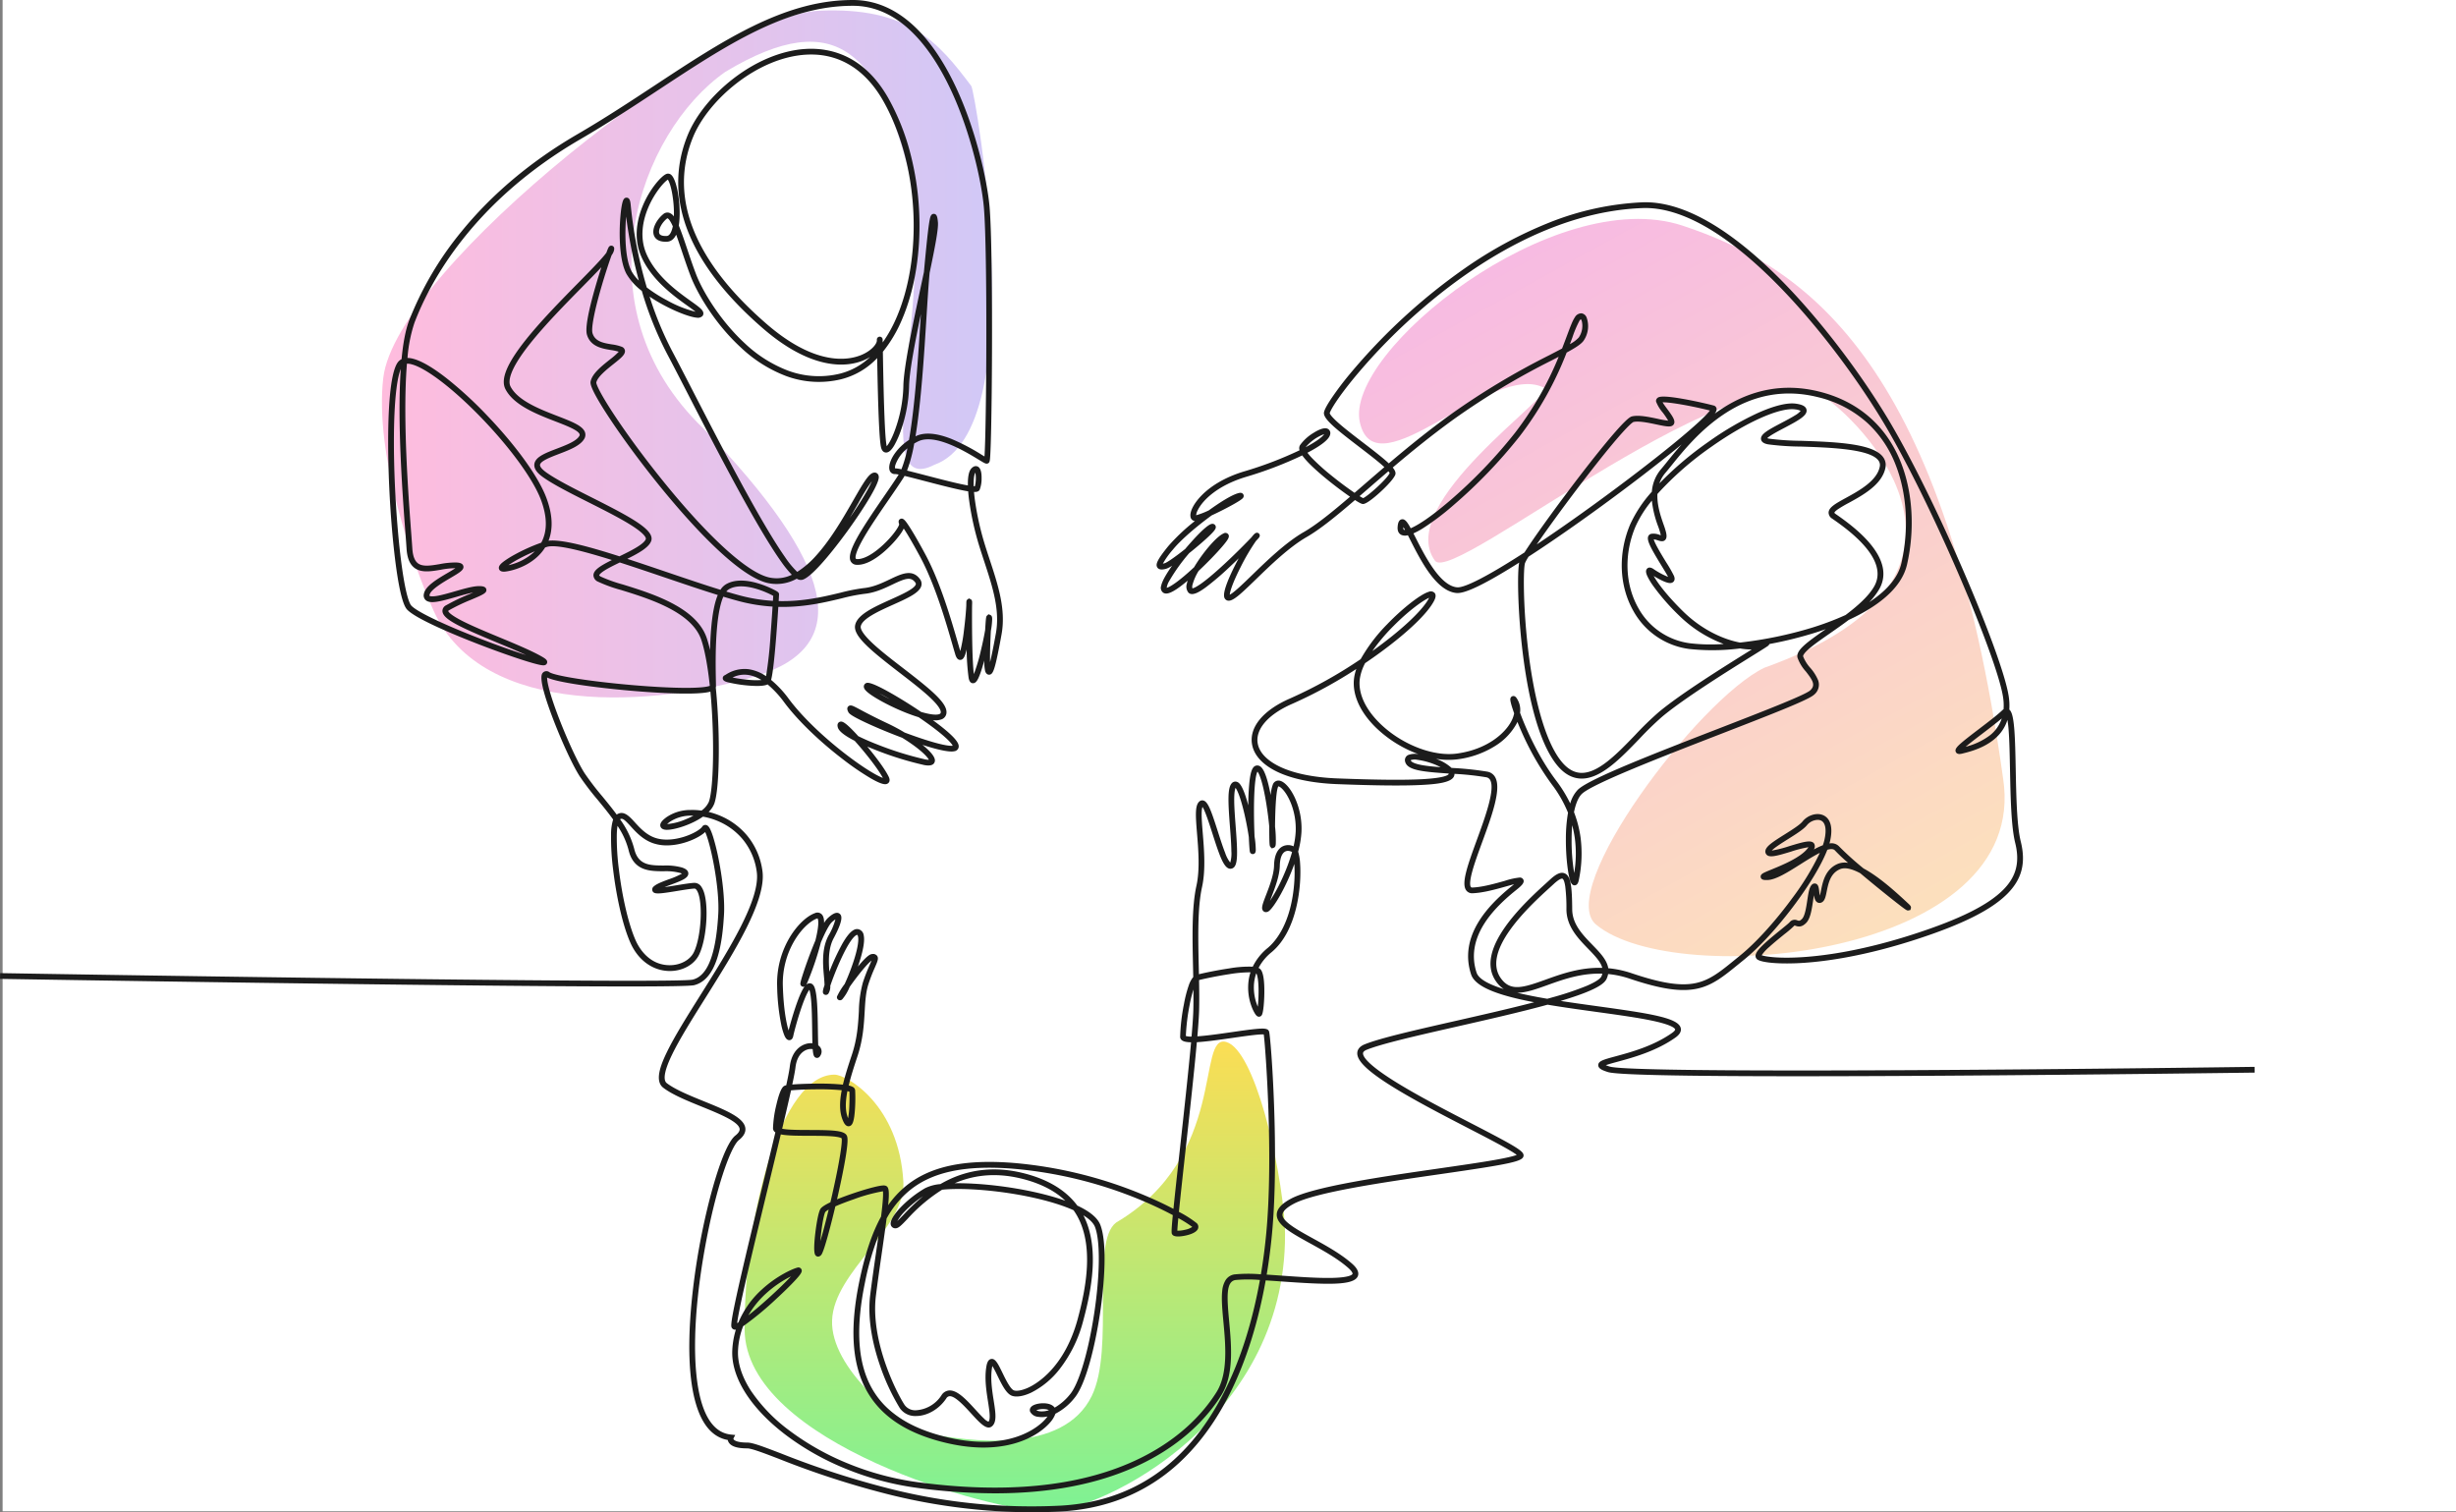 <svg xmlns="http://www.w3.org/2000/svg" xmlns:xlink="http://www.w3.org/1999/xlink" width="941" height="579.384" viewBox="0 0 941 579.384">
  <rect x="0" y="0" width="941" height="579.384" fill="#808080" stroke="none"/>
  <defs>
    <linearGradient id="linear-gradient" x1="0.5" x2="0.5" y2="1" gradientUnits="objectBoundingBox">
      <stop offset="0" stop-color="#7ef294"/>
      <stop offset="1" stop-color="#fddd53"/>
    </linearGradient>
    <linearGradient id="linear-gradient-2" x1="0.5" x2="0.5" y2="1" gradientUnits="objectBoundingBox">
      <stop offset="0" stop-color="#cec9f8"/>
      <stop offset="1" stop-color="#ffbcdd"/>
    </linearGradient>
    <linearGradient id="linear-gradient-3" x1="1.006" y1="0.667" x2="0.032" y2="0.142" gradientUnits="objectBoundingBox">
      <stop offset="0" stop-color="#fde3b9"/>
      <stop offset="1" stop-color="#f7b9e4"/>
    </linearGradient>
  </defs>
  <g id="Group_1372" data-name="Group 1372" transform="translate(-960 -97)">
    <g id="Group_1321" data-name="Group 1321" transform="translate(1)">
      <rect id="Rectangle_1189" data-name="Rectangle 1189" width="940" height="579" transform="translate(960 97)" fill="#fff"/>
    </g>
    <path id="Path_1131" data-name="Path 1131" d="M24.989,72.213c20.711,0,34.577-53.913,34.45-97.549S-35.829-95.188-56.539-95.188s-93.654,35.7-91.009,109.708c1.632,24.5,11.675,67.023,22.4,70.19,11.71,3.46-.8-43.732,42.247-69.167,9.941-7.363.427-48.2,9.337-66.437C-62.5-73.532-26.615-68.258-10.369-65.238c11.132,4.1,36.987,25,36.3,43.335C25.224-3.141-2.341,13.443-1.384,31.1.223,60.746,20.375,72.213,24.989,72.213Z" transform="translate(1304.736 580.931) rotate(-180)" fill="url(#linear-gradient)"/>
    <path id="Path_1142" data-name="Path 1142" d="M160.612,107.449c41.6-18.67,36.771-85.248,25.144-123.442S142.821-46.023,90.813,4.1C44.184,52.591-22.672,28.786-45.77-4.364-72.1-48.151-51.17-63.706-5.045-75.343,44.539-83.921,118.135-58.58,104.791-84.4c-13.423-38.09-143.1-15.73-145.145-14.19-16.561,12.494-30.469,23.862-28.828,58.6C-67.367-2.389,28.97,121.676,71.475,126.7,101,130.186,143.388,115.178,160.612,107.449Z" transform="translate(1233.551 170.297) rotate(90)" fill="url(#linear-gradient-2)"/>
    <path id="Path_1176" data-name="Path 1176" d="M70.4-23.971c50.917-8.684,114.536.582,207.813,129.438,41.691,55.752-72.781,130.836-111.471,122.65-20.078-4.248-5.846-94.388,10.75-117.126,64.946-71.272-1.527-97.829-25.678-102.068-39.249-6.89-94.268,130.617-105.03,125-24.013-11.911,11.066-78.143,6.087-78.143-22.837,0-38.119,65.9-56.312,44.871S19.485-15.287,70.4-23.971Z" transform="matrix(0.883, 0.469, -0.469, 0.883, 1531.271, 171.6)" fill="url(#linear-gradient-3)"/>
    <path id="Path_1414" data-name="Path 1414" d="M395.078,579.384a229.009,229.009,0,0,1-53.224-6.5,334.973,334.973,0,0,1-43.417-13.964c-5.856-2.243-10.48-4.014-12.118-4.014-3.748,0-6.051-.711-7.042-2.175a2.737,2.737,0,0,1-.433-1.041c-5.7-1.013-9.807-5.682-12.218-13.9-5.321-18.129-.9-47.875,1.248-59.822,3.326-18.5,9.159-39.178,13.873-42.91,1.2-.946,1.745-1.817,1.635-2.588-.394-2.757-7.9-5.8-14.513-8.486-5.523-2.241-11.234-4.559-14.735-7.241-3.394-2.6-1.037-8.678,1.4-13.682,2.975-6.12,7.806-13.813,12.921-21.957,10.787-17.177,23.013-36.647,21.484-47.14a24.669,24.669,0,0,0-5.4-12.447,25.034,25.034,0,0,0-9.595-7,26.483,26.483,0,0,0-5.612-1.641c-4.424,3.1-10.821,5.048-13.789,5.049-.063,0-.123,0-.183,0-1.594-.047-2.138-.727-2.314-1.289-.412-1.318.949-2.541,2.335-3.564a16.177,16.177,0,0,1,9.174-2.751,25.451,25.451,0,0,1,4.22.235,8.339,8.339,0,0,0,2.806-3.331c1.319-3.487,1.932-15.061,1.49-28.146-.168-4.978-.469-9.733-.88-14.1-5.872,1.652-24.937.143-30.986-.393-13.275-1.176-28.027-3.173-31.579-5.027-.055,1.5.86,6.151,4.779,16.217,3.27,8.4,7.222,16.828,9.608,20.494a104.77,104.77,0,0,0,6.742,8.812c1.882,2.3,3.787,4.619,5.532,7,2.63-1.781,4.829.637,6.959,2.978,1.879,2.065,4.217,4.636,7.542,5.85,4.138,1.51,8.848.446,11.288-.323,3.88-1.222,6.4-2.982,6.949-3.84a1.408,1.408,0,0,1,1.642-.636c.611.2,1.364.727,2.564,4.522a85.621,85.621,0,0,1,2.148,8.746c1.564,7.922,2.319,15.763,2.02,20.974-.607,10.583-2.458,24.906-11.482,27.1-1.4.34-10.895.48-25.519.48-65.06,0-231.782-2.761-240.39-2.9l.037-2.206c89.208,1.486,259.471,3.917,265.351,2.487,5.706-1.388,8.912-9.593,9.8-25.084.282-4.913-.388-12.088-1.839-19.684-1.182-6.188-2.436-10.228-3.174-11.784-2.361,2.275-8.586,5.123-14.691,5.123a15.921,15.921,0,0,1-5.461-.9c-3.835-1.4-6.376-4.193-8.418-6.438-2.432-2.674-3.182-3.2-4.047-2.663a34.1,34.1,0,0,1,5.423,11.291c1.5,6.358,6.037,6.392,11.294,6.43a22.881,22.881,0,0,1,7.018.759c.658.223,2.407.815,2.428,2.265.025,1.744-2.384,2.724-6.645,4.306-.821.3-1.686.626-2.472.944,1.436-.192,3.111-.468,4.444-.687,2.506-.413,5.1-.839,6.837-.948a3.175,3.175,0,0,1,2.9,1.618c2.045,3.034,1.986,9.563,1.866,12.23-.244,5.4-1.285,10.488-2.785,13.618-1.86,3.881-6.329,6.359-11.376,6.3-6.325-.066-11.886-4.036-14.873-10.619-3.338-7.355-5.652-19.354-6.7-28.131a96.986,96.986,0,0,1-.805-13.333,19.805,19.805,0,0,1,.8-5.963c-1.823-2.534-3.863-5.022-5.875-7.476a106.29,106.29,0,0,1-6.884-9.006c-2.545-3.909-6.68-12.757-10.056-21.518-6.195-16.078-4.639-17.7-4.054-18.3a1.872,1.872,0,0,1,2.5-.1c2.425,1.446,16.022,3.555,31.628,4.9,7.629.66,14.753,1.039,20.063,1.068,6.811.037,9.029-.5,9.72-.781-.792-7.454-1.919-13.619-3.264-17.6-3.612-10.692-19.91-15.748-30.694-19.094a54.908,54.908,0,0,1-8.912-3.218,2.75,2.75,0,0,1-1.717-2.469c.06-1.98,2.567-3.567,7.065-5.815-11.5-3.6-21.348-6.11-24.9-5.026q-.333.1-.677.213c-3.5,5.655-10.14,8.482-14.83,9.185-.63.094-2.546.382-2.872-1.06-.236-1.041.769-1.959,1.889-2.8a37.569,37.569,0,0,1,4.226-2.631,68.839,68.839,0,0,1,10.1-4.524c2.372-4.363,2.336-9.876-.109-16.4-2.91-7.759-11.547-19.686-22.54-31.126-10.711-11.146-21.307-19.312-27-20.805a6.483,6.483,0,0,0-1.81-.25q-.79,9.591-.562,23.372c.264,15.856,1.473,31.884,2.195,41.461.19,2.517.34,4.5.43,5.923.18,2.848.864,4.706,2.092,5.678,1.847,1.464,5.01.931,8.359.367a31.069,31.069,0,0,1,6.3-.631c.805.033,2.481.1,2.8,1.368.362,1.45-1.379,2.472-4.848,4.509-2.919,1.714-7.8,4.584-8.109,6.594a.661.661,0,0,0,0,.318s.433.438,2.98-.007c1.9-.332,4.334-1.034,6.688-1.712,3.709-1.069,7.21-2.077,9.529-2.015.818.022,2.34.063,2.566,1.258.258,1.363-1.246,2-5.711,3.9a71.244,71.244,0,0,0-8.589,4.1.98.98,0,0,0-.311.258c.023.179.391,1.306,5.77,4.013,3.749,1.886,8.841,4,13.766,6.051,6.113,2.541,12.434,5.168,16.359,7.427,1.251.72,2.13,1.3,2.03,2.225a1.222,1.222,0,0,1-.87,1.034c-.44.14-1.259.4-9.079-2.138-4.7-1.526-10.719-3.686-16.512-5.928-7.095-2.745-23.957-9.536-27.289-13.307-3.225-3.649-5.172-23.919-5.86-32.464-1.39-17.279-1.707-35.376-.826-47.227.983-13.223,3.168-15.059,3.887-15.662a3.877,3.877,0,0,1,.756-.5c.569-6,1.5-11.163,2.915-14.862a126,126,0,0,1,19.973-33.952c11.749-14.453,26.723-27.024,44.5-37.363C231.759,45.3,241.573,38.84,251.064,32.59c13.071-8.608,25.418-16.74,37.759-22.723C302.706,3.136,314.769,0,326.787,0c8.463,0,16.35,3.366,23.441,10,5.885,5.509,11.218,13.258,15.85,23.032,8.162,17.22,12.289,37.094,13.072,46.251.792,9.265,1,34.668.925,55.352-.038,10.977-.151,21.348-.317,29.2-.084,3.967-.177,7.085-.278,9.265-.052,1.137-.107,2.016-.162,2.614-.079.861-.162,1.752-1.085,1.906-.6.1-1.064-.181-3.289-1.534-4.984-3.029-16.656-10.123-23.119-7q-.811.392-1.553.833a57.728,57.728,0,0,1-2.736,10.37c1.9.461,4.35,1.1,7.354,1.879,3.952,1.031,8.43,2.2,12.038,3.016,1.677.38,2.948.633,3.912.8-.067-3.314.381-5.5,1.343-6.522,1.282-1.363,2.356-.788,2.655-.58,1.275.89,1.257,3.482,1.251,4.333a11.889,11.889,0,0,1-.735,4.4c-.371.742-1.21.9-2.168.87q.1,1.213.28,2.642a108.57,108.57,0,0,0,3.949,17.768c.586,1.88,1.2,3.757,1.8,5.572,3.215,9.773,6.251,19,4.525,28.565-.908,5.03-1.6,8.455-2.168,10.778-.871,3.547-1.436,4.6-2.52,4.679-.41.032-1.163-.1-1.585-1.327a17.077,17.077,0,0,1-.351-4.116c-.5,1.847-.991,3.457-1.445,4.738-1,2.817-1.708,3.855-2.71,3.967-.649.072-1.495-.212-1.828-1.98a88.528,88.528,0,0,1-.771-10.962q-.033.144-.066.282c-.614,2.563-1.21,3.57-2.2,3.717-1.386.205-1.9-1.495-2.074-2.054-.316-1.042-.69-2.339-1.124-3.841-2.482-8.6-6.636-23-12.375-33.636-3.214-5.958-5.148-9.12-6.257-10.777a15.236,15.236,0,0,1-1.36,2.222c-2.762,3.871-10.283,11.675-16.274,11.676-.125,0-.248,0-.371-.01a2.578,2.578,0,0,1-2.357-1.415c-1.663-3.391,4-12.053,12.841-24.881,2.1-3.051,4.088-5.935,5.577-8.274a7.292,7.292,0,0,0-1.358-.194A2.042,2.042,0,0,1,340.8,180c-.392-1.519.38-3.911,2.015-6.243a19.9,19.9,0,0,1,5.461-5.2c2.363-13.37,3.591-32.926,4.5-47.379l.055-.875c-2.351,11.291-4.465,22.333-4.529,27.851a54.721,54.721,0,0,1-3.042,16.5,34.656,34.656,0,0,1-2.57,5.868c-1.071,1.845-2.028,2.75-3.01,2.846-.5.05-1.719-.059-2.155-2.132-.853-4.052-1.26-23.2-1.441-34.049a28.52,28.52,0,0,1-13.693,8.084,36.158,36.158,0,0,1-21.351-1.26,52.286,52.286,0,0,1-17.261-10.946c-10.66-9.825-17.06-21.753-19.161-27.252-1.308-3.422-2.472-6.9-3.5-9.961-.735-2.193-1.408-4.2-2.047-5.945-1.02,2.123-2.443,2.649-3.5,2.7-3.33.156-4.565-1.211-5.016-2.384-.962-2.507,1.049-6.121,3.55-8.166a2.406,2.406,0,0,1,2.27-.541,3.641,3.641,0,0,1,1.82,1.408,42.238,42.238,0,0,0-.334-6.672c-.566-4.486-1.506-6.8-1.984-7.429-1.447.9-5.23,5.127-7.658,11.07-1.8,4.407-3.346,11.023-.49,17.512,3.743,8.5,12.032,14.424,16.983,17.962,3.252,2.324,4.58,3.313,4.765,4.48a1.544,1.544,0,0,1-.28,1.168,2.448,2.448,0,0,1-2.175.7c-3.259-.236-11.438-3.541-18.133-8.077a128.775,128.775,0,0,0,8.729,21.039c1.993,3.753,4.629,8.871,7.682,14.8,7.25,14.075,16.272,31.592,24.434,45.978,4.43,7.808,8.138,13.845,11.02,17.944a34.427,34.427,0,0,0,4.694,5.7,34.2,34.2,0,0,0,7.456-6.48c5.6-6.252,10.3-14.44,14.076-21.019,4.122-7.184,6.025-10.366,7.948-10.534a1.551,1.551,0,0,1,1.724,1.282c.109.554.365,1.851-3.374,8.2-2.139,3.634-5.128,8.138-8.416,12.682-2.95,4.077-12.921,17.486-17.342,18.868a2.747,2.747,0,0,1-2.241-.387l-.2.1a15.786,15.786,0,0,1-11.036,1.532c-12.251-2.911-31.7-25.225-42.2-38.266-6.669-8.282-13.327-17.318-18.268-24.791-7.762-11.74-7.411-13.495-7.279-14.155.6-2.994,4.191-5.854,7.36-8.377a27.9,27.9,0,0,0,3.416-3,18.657,18.657,0,0,0-3.023-.654c-3.294-.542-7.806-1.284-9.162-5.859-.7-2.372.419-8.666,3.334-18.71.81-2.79,1.584-5.258,2.2-7.168-1.888,2.023-4.334,4.52-7.34,7.575-6.384,6.488-14.33,14.563-20.066,21.8-7.938,10.012-8.408,14.418-7.406,16.351,2.811,5.421,11.213,8.676,17.964,11.29,5.627,2.179,9.692,3.754,10.557,6.233a3.011,3.011,0,0,1-.308,2.574c-1.539,2.625-5.681,4.21-9.687,5.742-3.138,1.2-7.044,2.694-7.228,4.144-.053.417.2,1.358,2.482,2.983,3.84,2.732,10.636,6.157,17.207,9.469,15.206,7.663,24.447,12.573,22.889,16.78-.911,2.46-4.72,4.609-9.147,6.8,4.877,1.591,10.019,3.336,15.234,5.105,7.3,2.477,14.32,4.859,20.467,6.758a6.383,6.383,0,0,1,1.968-2.028c7.072-4.339,18.7,2.075,19.195,2.35.747.418,1.287.72,1.287,1.43,0,.065-.052,1.017-.146,2.563,9.383.224,17.281-1.672,23.606-3.19a69.27,69.27,0,0,1,8.945-1.776c3.755-.36,7.127-1.969,10.1-3.388,4.385-2.092,8.526-4.067,11.459-.082a2.96,2.96,0,0,1,.553,2.582c-.711,2.7-5.182,4.713-10.842,7.256-5.306,2.383-11.908,5.35-12.379,8.331-.113.715.334,2.508,4.592,6.487,3.148,2.942,7.521,6.309,11.749,9.564,10.386,8,16.68,13.125,16.517,16.9a2.854,2.854,0,0,1-1.709,2.563,7.1,7.1,0,0,1-3.5.39c1.85,1.351,3.492,2.625,4.871,3.782,4.452,3.738,5.024,5.311,5.024,6.263a1.881,1.881,0,0,1-1.646,1.842,5.031,5.031,0,0,1-1.134.11c-2.517,0-6.859-1.163-11.114-2.539,5.377,4.353,4.85,6,4.672,6.55-.385,1.2-1.724,1.6-3.976,1.185a125.193,125.193,0,0,1-18.947-5.9q-1.55-.609-2.879-1.17c3.14,3.793,6.831,8.673,8.211,11.575.777,1.633-.026,2.344-.407,2.574-.766.461-2.082.539-6.488-2a103.145,103.145,0,0,1-10.413-7.095c-9.328-7.114-17.607-15.122-22.714-21.972a38.6,38.6,0,0,0-6.39-6.907c-.973.463-2.852.761-6.771.475a51.389,51.389,0,0,1-8.529-1.308c-.763-.213-1.809-.506-1.882-1.474a1.206,1.206,0,0,1,.751-1.2c.076-.034.279-.156.458-.264a12.979,12.979,0,0,1,8.625-2.068,16,16,0,0,1,6.754,2.675,154.558,154.558,0,0,0,1.711-15.651c.322-4.079.593-8.068.781-11.009a65.219,65.219,0,0,1-12.863-2.079c-1.87-.5-3.88-1.072-6-1.713-.973,2.226-1.945,6.066-2.486,12.679-.61,7.449-.445,15.6-.366,19.519.019.932.034,1.669.034,2.138a1.612,1.612,0,0,1-.076.486c.485,4.781.835,10.042,1.022,15.567.381,11.282.025,24.625-1.631,29a8.825,8.825,0,0,1-2.124,3.074,28.841,28.841,0,0,1,4.274,1.4,27.243,27.243,0,0,1,10.441,7.626,26.841,26.841,0,0,1,5.888,13.541c1.645,11.3-10.81,31.131-21.8,48.631-5.082,8.093-9.882,15.736-12.8,21.749-3.668,7.545-3.133,10.128-2.039,10.966,3.265,2.5,8.836,4.762,14.224,6.948,8.206,3.33,15.293,6.206,15.867,10.218.229,1.6-.595,3.161-2.45,4.629-3.208,2.54-8.974,18.784-13.071,41.571-4.481,24.927-4.956,46.363-1.3,58.811,2.275,7.75,6.091,11.943,11.342,12.462l1.617.16-.691,1.327a.513.513,0,0,0,.119.405c.208.275,1.2,1.172,5.191,1.172,2.046,0,6.134,1.566,12.907,4.16a333.008,333.008,0,0,0,43.142,13.879,221.414,221.414,0,0,0,64.219,6.111c27.105-1.569,47.859-15.718,61.683-42.055,7.577-14.434,11.943-30.385,14.453-44.387a52.578,52.578,0,0,0-9.381.02c-3.636.606-3.284,6.388-2.407,15.771.855,9.151,1.919,20.539-2.98,28.34-4.989,7.945-14.7,19.128-32.623,27.284-15.1,6.872-33.237,10.321-54.134,10.322a226.178,226.178,0,0,1-29.537-2.053,111.694,111.694,0,0,1-27.806-7.43,101.156,101.156,0,0,1-22.748-12.844c-13.524-10.263-21.013-22.087-20.546-32.44a32.032,32.032,0,0,1,1.377-7.949,1.458,1.458,0,0,1-1.479-.57c-.458-.641-.853-1.195,3.137-18.685,2.314-10.144,5.525-23.4,8.63-36.225,1.7-7.006,3.362-13.883,4.846-20.1a1.87,1.87,0,0,1-.907-1.57,43.754,43.754,0,0,1,1.268-8.9c1.511-6.556,2.685-7.143,3.127-7.364a3.025,3.025,0,0,1,.682-.208c.722-3.332,1.2-5.8,1.35-7.093.748-6.452,4.563-8.261,6.168-8.739a6.65,6.65,0,0,1,2.512-.263c-.045-1.36-.074-3.053-.1-5.161-.081-5.708-.181-12.786-1.086-15.321-.514.664-1.637,2.58-3.414,7.982-1.358,4.126-2.491,8.456-2.744,9.721-.306,1.53-1.238,1.621-1.624,1.588-.951-.079-1.476-1.063-1.864-2.014a24.812,24.812,0,0,1-1.135-3.958,82.486,82.486,0,0,1-1.552-14.523,34.447,34.447,0,0,1,4.868-18.955c2.728-4.523,6.405-8.051,9.6-9.206a2.306,2.306,0,0,1,2.635.476c.449.475.9,1.313.884,3.279a9.31,9.31,0,0,1,1.49-1.925c1.407-1.271,3.184-2.6,4.458-1.607.954.746,1.429,2.445-2.285,9.392-2.1,3.933-1.959,8.851-1.64,12.83a87.948,87.948,0,0,1,5.006-10.788c3.189-5.552,5.085-5.78,6.234-5.468a2.712,2.712,0,0,1,1.911,2.263c.643,2.852-.9,8.218-2.211,12,3.834-4.637,4.926-4.737,5.436-4.783a1.954,1.954,0,0,1,1.9.675c.694.962.174,2.156-.864,4.535a63.773,63.773,0,0,0-2.468,6.379c-.992,3.107-1.188,6.493-1.414,10.415-.29,5.026-.618,10.723-2.786,17.225-1.346,4.039-2.539,7.77-3.345,11.135a5.948,5.948,0,0,1,1.526.517,1.653,1.653,0,0,1,.95,1.3,61.981,61.981,0,0,1-.053,7.009c-.315,5.229-1.036,6.456-2.1,6.74-1.387.372-2.153-1.284-2.4-1.828-1.516-3.274-1.505-7.224-.588-11.925a88,88,0,0,0-8.921-.355c-4.53,0-8.411.2-10.5.407-.888,4.025-2.061,9.062-3.4,14.7a21.525,21.525,0,0,0,2.587.31c2.288.16,5.221.166,8.057.171,9.152.017,13.257.232,14.155,2.221.317.7.5,2.244-.512,8.362-.629,3.791-1.622,8.717-2.871,14.245q-.195.861-.4,1.74c1.929-.791,4.045-1.557,5.986-2.221,2.834-.969,5.614-1.811,7.829-2.372,3.688-.935,4.505-.774,4.982-.549,1.014.477,1.348,1.848.8,7.387a36.955,36.955,0,0,1,6.476-7.087c9.242-7.742,22.481-10.633,41.662-9.1a165.385,165.385,0,0,1,48.6,11.782c4.948,2.026,9.188,4.042,12.569,5.809.479-4.727,1.249-11.844,2.437-22.62,1.513-13.72,3.278-29.728,4.315-41.2-1.769-.029-2.92-.28-3.55-.8a1.705,1.705,0,0,1-.637-1.245,74.749,74.749,0,0,1,1.458-12.591,47.925,47.925,0,0,1,1.824-7.107,9.944,9.944,0,0,1,1.738-3.263c-.026-1.243-.053-2.486-.081-3.72-.255-11.313-.519-23.01,1.3-31.239,1.37-6.188.74-13.832.233-19.975-.582-7.052-.807-10.8.877-12.3a1.66,1.66,0,0,1,1.562-.388c1.745.476,2.9,3.628,5.532,11.85.925,2.9,1.883,5.889,2.807,8.214a12.048,12.048,0,0,0,1.947,3.713,12.4,12.4,0,0,0,.424-4.383c-.023-2.648-.286-6.066-.54-9.371-.688-8.964-.993-14.547.577-16.489a1.845,1.845,0,0,1,2.127-.671c.618.23,2.158.8,4.318,9.006a92.322,92.322,0,0,1,.48-9.325c.449-3.833,1.163-5.543,2.465-5.9a2.011,2.011,0,0,1,1.85.454c1.388,1.152,2.662,4.794,3.8,10.844a14.855,14.855,0,0,1,.864-4.188,2.289,2.289,0,0,1,2.73-1.307c1.828.458,3.981,2.911,5.618,6.4a28.529,28.529,0,0,1,2.573,13.156,36.675,36.675,0,0,1-1.27,7.6,19.511,19.511,0,0,1,.746,4.544c.592,8.121-.934,25.675-10.95,33.98a19.364,19.364,0,0,0-4.969,6.012,2.319,2.319,0,0,1,.818.622c.984,1.192,1.456,4.211,1.4,8.976-.029,2.636-.29,7.018-.888,8.289a1.271,1.271,0,0,1-1.162.81c-.7,0-1.187-.579-1.7-1.447a15.768,15.768,0,0,1-1.218-2.658,20.8,20.8,0,0,1-1-10.163,18.438,18.438,0,0,1,.667-2.751,49.548,49.548,0,0,0-8.211.727c-4.832.728-9.621,1.768-11.5,2.251.074,3.937.111,7.855.021,11.483-.058,2.324-.3,5.8-.662,10.065.5-.032,1.063-.075,1.684-.131,3.413-.309,7.557-.907,11.564-1.485,3.384-.488,6.581-.949,8.985-1.181,3.317-.321,4.862-.256,5.241.976.7,2.277,3.99,46.865,1.118,77.426-.443,4.71-1.091,10.019-2.039,15.69,1.852.118,3.816.257,5.852.4,6.363.451,12.945.917,18.192.876,7.832-.062,8.738-1.291,8.839-1.537.094-.225-.155-1.021-1.765-2.423-4.118-3.587-9.615-6.613-14.465-9.282-7.157-3.94-12.811-7.052-12.8-10.977.008-2.16,1.761-4.155,5.359-6.1,8.679-4.692,35.5-8.558,57.047-11.664,7.776-1.121,15.121-2.18,20.594-3.131,5.673-.987,8-1.642,8.95-2.021-2.208-1.781-10.69-6.165-18.262-10.078-9.252-4.782-19.738-10.2-28.1-15.292-10.341-6.3-14.886-10.524-14.735-13.706.047-1,.581-2.387,2.856-3.3,5.982-2.408,19.372-5.452,34.876-8.976,10.256-2.331,20.793-4.726,30.052-7.138-12.654-2.41-22.493-5.562-24.173-10.657-2.2-6.684-1.226-13.488,2.909-20.223,2.814-4.585,7.051-9.109,12.952-13.829.227-.181.429-.347.61-.5-.911.23-1.99.533-3,.817-3.919,1.1-8.795,2.468-12.835,2.629a2.789,2.789,0,0,1-2.511-1.112c-1.892-2.6.315-9.026,4.073-19.3,3.168-8.664,7.111-19.447,5.1-22.974a2.076,2.076,0,0,0-1.538-1.05,108.78,108.78,0,0,0-12.122-1.3,2.257,2.257,0,0,1-.289,1.136c-1.225,2.21-6.468,2.791-11.952,3.09-7.013.382-17.719.285-32.727-.294-9.446-.365-17.451-2.034-23.15-4.826-5.4-2.646-8.659-6.207-9.425-10.3-1.236-6.6,4.2-13.21,14.529-17.688a174.435,174.435,0,0,0,27.067-15.064,63.72,63.72,0,0,1,10.138-13.36c5.92-6.144,12.754-11.482,15.9-12.419a1.994,1.994,0,0,1,2.307.425c.829,1.007.027,2.535-.274,3.11-2.495,4.755-9.927,11.885-20.392,19.562q-2.922,2.143-5.977,4.206a18.82,18.82,0,0,0-2.06,6.229c-.6,5.435,2.182,11.453,7.826,16.946,8.224,8,20.337,12.718,29.452,11.463,11.458-1.577,18.382-7.685,20.831-12.436a10.829,10.829,0,0,0,1.056-2.975c-.193-.536-.371-1.053-.534-1.545-1.193-3.6-.972-4.053-.8-4.416a1.165,1.165,0,0,1,1.032-.661c.818-.01,1.256.714,1.794,1.74a7.872,7.872,0,0,1,.767,4.668c2.308,6.3,7.143,17.149,13.87,26.028a51.051,51.051,0,0,1,5.359,8.72,12.347,12.347,0,0,1,2.983-5.328c4.483-4.215,29.533-13.924,53.758-23.314,16.335-6.332,33.226-12.879,35.171-14.658,2.146-1.963,1.142-3.728-1.662-7.287a15.844,15.844,0,0,1-3.161-5.224c-.733-2.749,3.207-5.671,10.839-10.981-1.734.615-3.383,1.155-4.9,1.621a151.934,151.934,0,0,1-16.7,4.084,2.112,2.112,0,0,1-.842.908c-.276.189-.687.458-1.257.822-1.072.683-2.582,1.623-4.493,2.813-9.087,5.658-26,16.189-34.448,23.244a119.6,119.6,0,0,0-8.819,8.571c-7.213,7.477-14.661,15.2-22.054,15.2a10.381,10.381,0,0,1-1.074-.055c-3.912-.406-7.3-2.976-10.368-7.858-6.788-10.812-10.022-29.56-11.539-43.384-1.521-13.864-1.755-27.676-.989-31.455q-1.532.969-3.043,1.9c-10.648,6.566-17.384,9.766-20.559,9.767q-.164,0-.315-.011c-7.816-.586-13.82-12.445-17.794-20.292-.3-.6-.622-1.228-.941-1.847A3.828,3.828,0,0,1,537.08,205c-.678-.267-1.785-1.044-1.579-3.242.077-.825.238-2.543,1.552-2.792,1.166-.222,2.054.844,3.453,3.422,2.674-1.142,7.386-4.066,14.782-10.393a188.791,188.791,0,0,0,25.255-26.262A125.66,125.66,0,0,0,597.2,136.684q-1.231.642-2.613,1.357a283.56,283.56,0,0,0-37.191,22.3c-8.78,6.322-16.63,12.717-23.777,18.779,1.02,1.242,1.281,2.151.9,2.951-1.012,2.137-4.715,5.587-5.826,6.593-1.778,1.611-4.969,4.329-6.352,4.421-.345.023-.763.051-3.188-1.51-7.066,6.063-13.275,11.153-18.487,14.156-6.745,3.885-13.787,10.715-19.445,16.2-5.723,5.55-8.554,8.214-10.449,8.214a1.856,1.856,0,0,1-.431-.049,1.739,1.739,0,0,1-1.279-1.314c-.587-2.228,2.055-8.114,4.374-12.66.369-.724.76-1.468,1.161-2.214-1.125,1.093-2.366,2.281-3.661,3.486A104.807,104.807,0,0,1,462.018,225c-2.523,1.844-5.292,3.525-6.7,2.013a3.664,3.664,0,0,1-.591-3.364,10.707,10.707,0,0,1,.327-1.2q-.671.565-1.3,1.07c-4.262,3.415-6.673,4.48-8.06,3.563a2.306,2.306,0,0,1-.8-2.647c.409-1.979,2.227-4.938,4.2-7.711a9.794,9.794,0,0,1-2.315,1.194c-.843.218-2.6.672-3.357-.517-.719-1.123-.256-2.708,4.273-8.258a75.027,75.027,0,0,1,10.108-9.517,1.9,1.9,0,0,1-1.684-1.728c-.3-2.045,1.464-5.311,4.494-8.32,2.727-2.708,7.736-6.465,16.116-8.983a144.858,144.858,0,0,0,21.2-8.089,2.326,2.326,0,0,1,.192-1.993,17.279,17.279,0,0,1,5-4.575c1.7-1.087,4.028-2.268,5.449-1.718a1.831,1.831,0,0,1,1.081,2.162c-.306,1.834-3.234,4.211-8.71,7.074a22.517,22.517,0,0,0,1.8,2.1,80.745,80.745,0,0,0,7.318,6.579c3.4,2.761,6.617,5.107,8.931,6.678q1.871-1.612,3.82-3.3,3.667-3.175,7.6-6.546c-.409-.381-.9-.818-1.484-1.317-2.195-1.872-5.031-4.042-8.032-6.34-8.187-6.267-13.225-10.234-13.619-12.711-.068-.426-.209-1.312,2.518-5.476a117.373,117.373,0,0,1,7.287-9.721,225.882,225.882,0,0,1,44.317-40.727A160.34,160.34,0,0,1,593.234,85.42a109.411,109.411,0,0,1,36.029-7.909c8.025-.3,16.974,2.455,26.587,8.181,8.276,4.93,17.1,12.084,26.224,21.265,14.1,14.188,29.325,33.845,40.723,52.583,8.312,13.667,19.255,35.613,29.27,58.708C761.7,240.462,768.42,259,769.6,266.616a23.276,23.276,0,0,1,.254,5.241c.89.751,1.532,2.637,1.928,7.774.314,4.075.419,9.449.53,15.137.2,10.106.421,21.561,1.924,27.619,2.035,8.2.463,14.364-5.095,20-6.106,6.187-17.236,11.761-35.029,17.541-19.523,6.342-34.208,8.377-43.09,8.966-8.762.582-16.266-.013-17.843-1.415a1.644,1.644,0,0,1-.549-1.289c.043-1.879,3.029-4.612,9.706-10.026,1.522-1.234,2.959-2.4,3.335-2.825a2.471,2.471,0,0,1,3-.723c.6.2.895.3,1.753-.555,1.122-1.122,1.624-4.463,2.028-7.147.447-2.97.763-4.84,1.609-5.8a1.5,1.5,0,0,1,1.62-.574c1.025.318,1.173,1.534,1.359,3.074.049.4.121,1,.217,1.492.172-.563.332-1.361.463-2.007.653-3.244,1.64-8.148,6.466-10.152a7.292,7.292,0,0,1,3.909-.367,63.86,63.86,0,0,1-5.035-4.747c-.557-.64-1.6-.652-2.934-.265-4.586,11.941-19.969,32.49-32.071,42.25q-1.062.856-2.05,1.664c-11.272,9.181-16.93,13.789-41.561,5.48a36.764,36.764,0,0,0-8.3-1.788,7.768,7.768,0,0,1-.576,1.811c-.8,1.764-3.579,4.3-17.626,8.494,4.646.72,9.437,1.382,14.157,2.034,20.283,2.8,30.912,4.446,31.86,8.347.306,1.26-.385,2.5-2.054,3.673-7.463,5.263-16.4,7.683-22.308,9.285-1.586.43-3.324.9-4.349,1.282.341.141.819.316,1.488.526,3.512,1.1,33.233,1.5,72.571,1.5,54.342,0,127.05-.747,174.5-1.393l.03,2.206c-.591.008-59.864.81-119.687,1.19q-31.468.2-55.3.2c-44.985,0-69.4-.533-72.77-1.593-2.373-.746-3.742-1.424-3.717-2.684.031-1.561,1.972-2.087,6.663-3.358,5.762-1.561,14.469-3.919,21.614-8.958,1.017-.718,1.222-1.186,1.182-1.349-.09-.369-1-1.7-8.922-3.366-5.592-1.175-13.123-2.215-21.1-3.317-6.393-.883-12.846-1.775-18.868-2.787-10.308,2.834-22.687,5.648-34.685,8.375-14.771,3.357-28.723,6.529-34.541,8.871-.955.384-1.451.842-1.476,1.36-.058,1.23,1.642,4.387,13.679,11.718,8.293,5.05,18.743,10.451,27.962,15.217,17.366,8.976,19.965,10.583,19.871,12.286-.121,2.187-4.289,3.114-31.852,7.087-21.376,3.082-47.979,6.917-56.313,11.422-2.744,1.483-4.2,2.924-4.2,4.168-.01,2.616,5.919,5.88,11.654,9.036,4.946,2.723,10.553,5.809,14.85,9.551.8.7,3.233,2.816,2.354,4.933-1.538,3.7-12.066,3.231-29.225,2.016-2.082-.148-4.132-.293-6.073-.415-2.536,14.247-6.973,30.53-14.717,45.282-6.466,12.317-14.549,22.168-24.024,29.279-11.18,8.389-24.464,13.083-39.484,13.953q-5.77.334-11.636.334M284.719,508.117a29.485,29.485,0,0,0-1.955,9.358c-.212,4.711,1.487,10,4.915,15.3a62.813,62.813,0,0,0,14.761,15.286,100.347,100.347,0,0,0,22.253,12.56,109.484,109.484,0,0,0,27.257,7.284c33.276,4.391,61.022,1.669,82.468-8.089,17.426-7.93,26.84-18.76,31.669-26.449,4.5-7.168,3.476-18.143,2.652-26.962-.414-4.425-.8-8.605-.461-11.742a9.534,9.534,0,0,1,1.281-4.184,4.871,4.871,0,0,1,3.42-2.226,54.689,54.689,0,0,1,10.124-.033c.959-5.7,1.612-11.036,2.056-15.763,2.779-29.581-.277-71.145-.958-76.139-1.691-.161-7.524.681-11.875,1.308-6.083.877-10.579,1.477-13.759,1.662-1.014,11.278-2.753,27.045-4.346,41.5-.952,8.629-1.922,17.431-2.527,23.5a41.38,41.38,0,0,1,6.794,4.317,1.948,1.948,0,0,1,.56,2.019c-.655,2-4.65,2.755-5.859,2.94-3.251.5-3.833-.316-4.052-.622-.285-.4-.44-.616.218-7.405a144.7,144.7,0,0,0-13.168-6.144,163.15,163.15,0,0,0-47.941-11.625c-18.566-1.485-31.3,1.245-40.069,8.591a36.963,36.963,0,0,0-8.483,10.475c-.421,3.287-1.006,7.447-1.768,12.719-.8,5.566-1.637,11.321-2.319,16.777-2.2,17.634,8.1,37.555,10.98,41.925a4.991,4.991,0,0,0,4.347,2.044h.032a12.5,12.5,0,0,0,9.747-5.736,3.8,3.8,0,0,1,2.919-1.844c3.177-.238,6.724,3.641,10.154,7.393,1.171,1.28,2.276,2.49,3.23,3.365a4.868,4.868,0,0,0,1.7,1.209c.9-.9.359-4.36-.167-7.713-.591-3.771-1.327-8.463-.723-12.794.238-1.708.639-3.318,1.947-3.525,1.607-.255,2.625,1.836,4.311,5.3,1.244,2.559,2.949,6.062,4.3,6.687.861.4,2.967.219,5.73-1.075,3.155-1.477,13.835-7.742,18.835-26.349,3.1-11.545,6.417-28.25-.591-39.971q-.488-.817-1.038-1.592-1.951-.874-4.322-1.707c-14.3-5.019-35.481-7.257-46.041-6.142a63.378,63.378,0,0,0-13.3,11.232c-2.357,2.466-3.436,3.589-4.587,3.552a1.763,1.763,0,0,1-1.769-1.328c-.435-1.733,1.7-4.475,3.562-6.47a43.03,43.03,0,0,1,9.56-7.56,16.127,16.127,0,0,1,5.873-1.576q.836-.488,1.711-.948c9.007-4.733,18.879-5.886,29.342-3.428,9.7,2.278,16.89,6.516,21.422,12.614,4.831,2.249,7.791,4.729,8.824,7.4,2.656,6.872,1.641,22.226-.194,34.3-1.826,12.01-5.334,26.718-9.707,31.978a22.305,22.305,0,0,1-7.306,6.046,10.5,10.5,0,0,1-2.065,3.387c-1.434,1.659-5.637,5.764-13.683,8.029-7.88,2.219-17.006,2.06-27.125-.469-15.177-3.794-25.078-10.763-30.268-21.3-4.9-9.951-5.557-23.136-2.009-40.309,2.144-10.377,4.838-18.485,8.332-24.839.108-.854.206-1.67.294-2.444.543-4.766.522-6.578.429-7.267a63.715,63.715,0,0,0-11.181,3.066c-3.005,1.035-5.332,1.954-7.051,2.714-1.941,8.163-4.157,16.382-5.15,18.171a1.778,1.778,0,0,1-1.434,1.08,1.312,1.312,0,0,1-1.14-.679c-.667-1.148-.324-5.345.081-8.663.145-1.188.918-7.2,1.906-8.894.448-.768,1.911-1.669,3.842-2.585.24-1.022.479-2.059.715-3.1,2.948-13.017,3.919-20.177,3.585-21.41-.142-.117-.871-.558-3.986-.78-2.324-.166-5.3-.171-8.171-.176-5.059-.01-8.794-.055-11.152-.54-1.47,6.161-3.113,12.946-4.787,19.857-3.006,12.413-6.114,25.249-8.406,35.245-2.533,11.05-3.332,15.481-3.529,17.216q.224-.121.5-.29a35.42,35.42,0,0,1,9.051-12.684c5.506-5.042,11.469-7.764,13.494-8.293a1.289,1.289,0,0,1,1.618.713c.31.784-.011,1.59-2.806,4.553-1.683,1.785-4.047,4.1-6.656,6.506a121.425,121.425,0,0,1-12.917,10.684m51.865-34.738A105.452,105.452,0,0,0,331.4,491.4c-6.977,33.778,2.476,51.982,30.652,59.026,21.693,5.423,32.982-1.757,36.829-5.1a15.618,15.618,0,0,0,2.472-2.648,9.5,9.5,0,0,1-3.578.14,3.8,3.8,0,0,1-3.107-2c-.1-.288-.514-1.772,1.749-2.649,2.026-.785,6.172-.985,7.67,1.131A21.183,21.183,0,0,0,410,534.166c3.365-4.047,6.985-16.176,9.223-30.9,2.253-14.825,2.377-27.848.317-33.178-.584-1.511-2.09-3.017-4.448-4.472,6.332,12.3,3.072,28.715-.007,40.174a50.9,50.9,0,0,1-9.124,18.769,32.015,32.015,0,0,1-10.906,9.005c-3.086,1.445-5.924,1.849-7.59,1.08-2.067-.954-3.742-4.4-5.361-7.724a39.82,39.82,0,0,0-1.881-3.574c-.066.269-.138.637-.208,1.138-.559,4.007.119,8.332.718,12.147.725,4.619,1.3,8.267-.719,9.851-1.973,1.551-4.568-1.288-7.854-4.882-2.639-2.886-6.251-6.841-8.361-6.682a1.615,1.615,0,0,0-1.252.875c-2.742,4.081-7.28,6.711-11.573,6.712h-.047a7.119,7.119,0,0,1-6.179-3.036,82.287,82.287,0,0,1-7.656-16.518c-2.353-6.846-4.9-17.069-3.671-26.894.685-5.477,1.518-11.243,2.325-16.819.29-2,.574-3.969.842-5.858m60.467,66.913a4.025,4.025,0,0,0,1.67.426,8.456,8.456,0,0,0,3.175-.45,3.53,3.53,0,0,0-1.115-.353,7.535,7.535,0,0,0-3.73.376M303.071,489a42.241,42.241,0,0,0-9.594,6.577,35.156,35.156,0,0,0-6.757,8.35c1.9-1.483,4.325-3.515,7.314-6.2,4.1-3.679,7.189-6.733,9.037-8.727m14.421-25.566a4.576,4.576,0,0,0-1.27.885c-.74,1.269-1.588,7.061-1.92,11.2.881-2.947,2.023-7.266,3.19-12.081m133.6,8.07a11.416,11.416,0,0,0,2.943-.353,7.689,7.689,0,0,0,2.78-1.095,44.212,44.212,0,0,0-5.351-3.37c-.214,2.274-.349,3.959-.373,4.817m5.882-1.294h0M343,468.4h0m10.662-10.1a40.658,40.658,0,0,0-6.994,5.8,18.338,18.338,0,0,0-2.868,3.7c.629-.575,1.477-1.463,2.259-2.282a83.261,83.261,0,0,1,7.6-7.218m13.4-4.982c3.916,0,7.72.264,10.057.466,11.033.955,22.477,3.23,30.612,6.087l.442.157c-4.186-3.991-9.987-6.872-17.33-8.6-10.1-2.374-18.389-.986-25.057,1.9q.638-.01,1.276-.01m-44.573-17.185h0Zm2.195-18.089c-.809,4.133-.89,7.633.259,10.369a30.388,30.388,0,0,0,.464-4.421c.117-2.335.1-4.663.048-5.726a4.749,4.749,0,0,0-.772-.221m-10.914-2.89a87.153,87.153,0,0,1,9.188.392c.822-3.445,2.041-7.263,3.447-11.48,2.075-6.225,2.395-11.766,2.676-16.655a44.649,44.649,0,0,1,1.515-10.959,65.708,65.708,0,0,1,2.547-6.59c.278-.637.578-1.324.774-1.849-.862.667-2.714,2.538-5.832,6.629-.93,1.22-1.791,2.4-2.537,3.459a17.658,17.658,0,0,1-2.8,4.717,1.234,1.234,0,0,1-1.532.241,1.166,1.166,0,0,1-.513-1.289A25.785,25.785,0,0,1,323.625,377c.747-1.608,1.586-3.592,2.4-5.8,2.151-5.794,3.169-10.434,2.723-12.41-.038-.169-.147-.568-.337-.619-.052-.014-.235.017-.551.238-3.16,2.212-8,14.071-9.741,19.28a5.152,5.152,0,0,1-.627,2.822,1.2,1.2,0,0,1-1.6.534c-.982-.511-.625-1.632-.034-3.489l.055-.172c-.015-.987-.123-2.2-.223-3.325-.4-4.466-.942-10.583,1.757-15.631a24.893,24.893,0,0,0,2.638-6.2,10.694,10.694,0,0,0-1.386,1.1c-.94.849-2.439,3.636-4.188,7.731q-.137.541-.292,1.121a115.536,115.536,0,0,1-4.762,13.94c-.19.444-.349.818-.514,1.115a1.954,1.954,0,0,1,1.131-.509c.5-.046,1.426.1,2,1.546,1.1,2.781,1.205,9.934,1.294,16.245.028,1.972.059,4.2.135,5.966a3.3,3.3,0,0,1,.636.583,2.818,2.818,0,0,1,.272,3.208c-.55,1.079-1.273,1.092-1.655,1-.825-.192-1.19-.814-1.377-3.321a4.278,4.278,0,0,0-1.994.13c-1.186.354-4.01,1.731-4.607,6.879-.145,1.247-.576,3.508-1.224,6.539,3.719-.32,9.366-.35,9.444-.351l.767,0m140.583-18.237a7.247,7.247,0,0,0,2.186.22c.376-4.347.623-7.892.681-10.2.062-2.494.063-5.134.033-7.826a50.156,50.156,0,0,0-1.481,6.047,79.6,79.6,0,0,0-1.419,11.755m-141.1-45.048a.953.953,0,0,0-.292.067c-2.047.742-5.491,3.353-8.458,8.272a32.247,32.247,0,0,0-4.552,17.747c.274,8.787,1.383,14.267,2.206,16.842.541-2.138,1.5-5.572,2.588-8.808,1.5-4.487,2.627-6.824,3.534-8.029a1.146,1.146,0,0,1-1.54-.636c-.139-.376-.232-.624.986-4.382.747-2.307,1.739-5.109,2.72-7.686.6-1.569,1.268-3.264,1.97-4.917,1.735-6.949.958-8.312.838-8.471M481.32,372.89a16.342,16.342,0,0,0-.9,4.8,18.746,18.746,0,0,0,1.49,7.984c.152-1.359.279-3.228.3-5.263.053-4.974-.529-7.057-.889-7.518l0,0m100.023,7.458.354.085c3.445.818,7.207,1.547,11.142,2.218q.851-.235,1.682-.471a117.81,117.81,0,0,0,13.3-4.438c4.4-1.867,5.491-3.1,5.748-3.665a5.541,5.541,0,0,0,.357-1.045c-8.138-.267-15.141,2.255-21.1,4.4-4.172,1.5-8.044,2.9-11.475,2.912m.8-44.133a1.464,1.464,0,0,1,1.49.767c.618,1.2-.751,2.429-2.751,4.03-5.7,4.559-9.771,8.9-12.45,13.261-3.779,6.156-4.685,12.34-2.694,18.378.748,2.267,4.248,4.376,10.429,6.289a10.774,10.774,0,0,1-2.907-2.844c-8.856-12.318,11.438-30.756,19.078-37.7.551-.5,1.034-.939,1.43-1.307,1.8-1.673,3.894-3.276,5.748-2.477,2.356,1.016,2.786,5.083,2.859,13.815.047,5.644,3.957,9.672,7.738,13.567,2.847,2.933,5.581,5.75,6.074,8.954a39.177,39.177,0,0,1,8.972,1.921c11.424,3.854,18.752,4.985,24.5,3.782,5.46-1.142,9.445-4.389,14.961-8.882q1-.811,2.059-1.671c5.972-4.816,13.453-13.039,20.011-22a101.7,101.7,0,0,0,10.569-17.356c-2.355,1.169-5.045,2.867-7.46,4.392-4.827,3.047-9.386,5.924-12.572,6.021-1.064.032-2.386.072-2.626-1.055-.222-1.045.88-1.564,1.538-1.875.641-.3,1.553-.676,2.608-1.108,4.1-1.68,10.968-4.492,13.751-7.984.18-.226.31-.409.4-.555a43.928,43.928,0,0,0-6.7,1.7c-5.664,1.723-8.434,2.485-9.493,1a1.781,1.781,0,0,1-.3-1.415c.335-1.7,2.9-3.379,7.409-6.206,2.705-1.7,5.771-3.62,6.837-4.962,1.7-2.141,5.257-3.632,8.035-2.307,1.578.753,4,3.024,2.5,9.781-.071.317-.154.646-.249.984a4.02,4.02,0,0,1,3.79,1.225,116.166,116.166,0,0,0,9.293,8.361c6.248,3.342,12.972,9.586,16.969,13.3l.056.051c.821.763,1.274,1.183,1.084,1.9l-.171.641-.654.157c-.607.141-.7.163-4.869-3.094-2.358-1.842-5.446-4.322-8.471-6.8-1.287-1.055-3.2-2.63-5.236-4.347-2.992-1.589-5.741-2.374-7.693-1.563-3.741,1.554-4.522,5.433-5.15,8.55-.412,2.049-.738,3.667-1.983,4.227a1.723,1.723,0,0,1-1.588-.038c-.826-.466-1.127-1.513-1.315-2.735-.137.746-.258,1.551-.363,2.251-.5,3.315-1.014,6.743-2.649,8.379-1.686,1.686-2.959,1.444-4.02,1.085a1.993,1.993,0,0,0-.413-.115,1,1,0,0,0-.227.207,40.959,40.959,0,0,1-3.6,3.079c-1.813,1.47-4.069,3.3-5.863,4.942a15.587,15.587,0,0,0-2.9,3.155c1.431.529,6.622,1.366,16.286.692,8.7-.607,23.081-2.632,42.183-8.838,17.444-5.667,28.292-11.066,34.141-16.993,4.957-5.023,6.352-10.548,4.524-17.915-1.563-6.3-1.79-17.885-1.989-28.107-.106-5.4-.2-10.5-.482-14.447a45.826,45.826,0,0,0-.5-4.557c-2.946,9.41-13.387,11.95-17.387,12.923-.463.113-1.872.455-2.383-.618s.439-2.1,2.75-4.035c1.643-1.372,3.863-3.062,6.214-4.852,3.423-2.605,6.962-5.3,8.813-7.094a3.058,3.058,0,0,1,.512-.4,20.7,20.7,0,0,0-.22-4.773c-2.4-15.439-28.218-76.192-46.512-106.268-11.313-18.6-26.417-38.1-40.4-52.175-8.995-9.05-17.671-16.09-25.789-20.925-9.241-5.5-17.78-8.152-25.376-7.871-34.211,1.267-64.645,21.5-84.151,38.257a221.371,221.371,0,0,0-26.057,26.4c-6.928,8.375-9.511,13.012-9.676,13.941.092.331.66,1.424,3.975,4.28,2.442,2.1,5.671,4.577,8.794,6.968,4.658,3.566,7.873,6.083,9.869,7.967,7.207-6.115,15.131-12.575,24.014-18.971a285.454,285.454,0,0,1,37.465-22.471c1.8-.934,3.451-1.788,4.906-2.568.719-1.832,1.346-3.51,1.906-5.007,1.277-3.416,2.121-5.673,2.969-6.9a2.89,2.89,0,0,1,2.571-1.572,2.463,2.463,0,0,1,1.985,1.685,9.85,9.85,0,0,1-1.262,8.916c-.952,1.269-3.086,2.628-6.413,4.434a129.389,129.389,0,0,1-17.949,32.005,191.143,191.143,0,0,1-25.567,26.591,98.136,98.136,0,0,1-11.677,8.8,29.189,29.189,0,0,1-3.512,1.883q.375.734.8,1.573c3.522,6.955,9.416,18.6,15.991,19.089,3.012.222,12.392-4.712,25.765-13.365,3.53-5.575,11.3-16.314,18.436-25.724,3.74-4.934,9.212-12.02,14.035-17.757,6.953-8.269,8.22-8.541,8.829-8.671,2.6-.557,6.389.246,9.733.954a37.106,37.106,0,0,0,4.024.715,28.381,28.381,0,0,0-2.125-3.147,14.554,14.554,0,0,1-2.5-4.1,1.407,1.407,0,0,1,.4-1.354c.481-.466,1.285-1.247,9.718.222,4.375.762,9.266,1.871,11.959,2.58a1.435,1.435,0,0,1,1.065,1.681,3.126,3.126,0,0,1-.711,1.456q1.269-.933,2.6-1.814c11.677-7.679,24.241-9.933,37.341-6.7,15.057,3.717,25.954,13.206,31.511,27.44,4.457,11.414,5.276,25.575,2.248,38.851-2.2,9.641-12.3,16.583-22.346,21.221-2.442,1.841-4.952,3.586-7.273,5.2-3,2.087-5.837,4.059-7.753,5.7-2.575,2.211-2.462,2.976-2.441,3.056a14.466,14.466,0,0,0,2.763,4.428,17.048,17.048,0,0,1,3,4.773,4.919,4.919,0,0,1-1.585,5.506c-2.141,1.959-15.023,7.01-35.863,15.087-21.775,8.44-48.874,18.944-53.045,22.864-1.343,1.263-2.38,3.693-3.056,7.041a43.138,43.138,0,0,1,2.53,9.812,48.947,48.947,0,0,1-.682,16.168c-.111.569-.373,1.9-1.473,2.037-.461.057-1.11-.091-1.59-1.114-.961-2.049-1.951-9.285-1.894-16.791a59.285,59.285,0,0,1,.817-9.909,47.572,47.572,0,0,0-6.263-10.913,107.087,107.087,0,0,1-11.792-20.7c-.468-1.07-.916-2.138-1.333-3.176q-.16.355-.344.712a23.289,23.289,0,0,1-8.143,8.479,35.591,35.591,0,0,1-14.348,5.132,27.959,27.959,0,0,1-8.391-.2,17.884,17.884,0,0,1,6.008,3.511,121.048,121.048,0,0,1,13.64,1.421,4.243,4.243,0,0,1,3.05,2.126c2.516,4.416-1.278,14.79-4.947,24.824-1.528,4.178-2.971,8.125-3.838,11.325-1.141,4.213-.818,5.518-.524,5.921.054.073.165.226.641.207,3.782-.15,8.52-1.48,12.326-2.548a26.843,26.843,0,0,1,5.63-1.27M309.882,378.8h0m288.6-42.183c-.342,0-1.233.255-3.213,2.094-.4.373-.89.816-1.447,1.323-3.642,3.309-10.42,9.467-15.191,16.148-5.612,7.859-6.816,14.127-3.579,18.629,3.649,5.075,8.346,3.679,17.022.553,6.15-2.216,13.359-4.815,21.825-4.551-.549-2.194-2.577-4.4-5.369-7.277-3.893-4.011-8.306-8.557-8.361-15.085a67.466,67.466,0,0,0-.458-8.886c-.37-2.443-.911-2.855-1.069-2.922a.409.409,0,0,0-.16-.026M460.722,309.15c-.6,1.544-.211,6.227.106,10.069.519,6.291,1.165,14.12-.278,20.633-1.765,7.968-1.5,19.531-1.252,30.712q.03,1.336.06,2.682c2.251-.548,6.882-1.528,11.491-2.211a43.65,43.65,0,0,1,9.133-.675,21.272,21.272,0,0,1,5.775-7.217c2.574-2.135,8.706-8.755,10.049-24.086a51.127,51.127,0,0,0,.107-8.052c-2.916,8.26-7.389,15.977-9.509,17.842a2.032,2.032,0,0,1-1.467.614,1.439,1.439,0,0,1-1.114-.67c-.609-.972-.085-2.429,1.267-5.925,1.257-3.252,2.979-7.705,3.057-11.258.1-4.64,1.78-6.521,3.169-7.282a4.78,4.78,0,0,1,4.3-.081,31.815,31.815,0,0,0,.819-5.631c.355-7.953-3.024-14.565-5.537-16.719-.623-.535-1-.627-1.106-.619a.525.525,0,0,0-.086.136c-.838,1.752-1.14,9.459-1.183,15.291a46.294,46.294,0,0,1,.289,6.582c-.049.576-.109,1.292-.849,1.536l-.692.228-.493-.552c-.287-.326-.394-.448-.451-3.982-.018-1.153-.023-2.449-.013-3.782-.245-2.583-.622-5.63-1.112-8.684-1.35-8.41-2.731-11.673-3.419-12.428-.386.72-1.333,3.646-1.329,15.021,0,3.634.1,7.107.218,9.814a34.9,34.9,0,0,1,.469,5.226c-.013.4-.046,1.465-1.077,1.536a1.151,1.151,0,0,1-1.213-1.076c-.107-.622-.253-2.685-.375-5.454-.365-2.488-.919-5.474-1.562-8.312-1.548-6.828-2.862-9.7-3.521-10.516-.229.5-.542,1.766-.513,4.981.026,2.808.3,6.323.556,9.722.853,11.105.946,15.682-1.609,16.226-2.681.57-4.356-4.257-7.33-13.558-1.12-3.5-2.754-8.614-3.777-10.079M236.594,316.4a28.635,28.635,0,0,0-.276,3.568,94.814,94.814,0,0,0,.79,13.016c1.317,10.989,3.816,21.52,6.522,27.482,1.26,2.776,5.038,9.243,12.888,9.325,4.126.043,7.9-1.986,9.364-5.049,2.91-6.07,3.546-20,1.079-23.661-.457-.679-.805-.657-.937-.649-1.627.1-4.163.519-6.616.923-7.06,1.162-8.772,1.307-9.38.056a1.516,1.516,0,0,1,.55-1.87c1.026-.94,3.312-1.789,5.732-2.687a30.524,30.524,0,0,0,4.952-2.143,5.583,5.583,0,0,0-.674-.27,21.031,21.031,0,0,0-6.327-.642c-2.711-.02-5.514-.041-7.932-1.037-2.849-1.175-4.647-3.5-5.493-7.093a30.022,30.022,0,0,0-4.242-9.268m248.2,30.911h0m8.7-21.329a2.315,2.315,0,0,0-1.12.278c-1.244.681-1.963,2.6-2.024,5.4-.087,3.94-1.889,8.6-3.205,12.005-.183.474-.38.982-.565,1.476a61.576,61.576,0,0,0,4.56-8.3,71.7,71.7,0,0,0,3.909-10.385l-.02-.029a3.076,3.076,0,0,0-1.536-.439m108.881-9.823c-.149,1.789-.224,3.731-.223,5.8a74.9,74.9,0,0,0,.99,12.511,45.089,45.089,0,0,0,.259-13.209,40.43,40.43,0,0,0-1.027-5.106m-107.371,10.23h0M696.419,314.11a5.575,5.575,0,0,0-4.039,1.965c-1.3,1.638-4.259,3.494-7.392,5.459-2,1.254-5.169,3.242-6.14,4.338a43.885,43.885,0,0,0,6.706-1.7c5.7-1.732,8.479-2.5,9.515-.972a2.118,2.118,0,0,1-.118,2.255,28.175,28.175,0,0,1,3.472-1.63,19.858,19.858,0,0,0,.613-2.128c.855-3.846.382-6.511-1.3-7.312a3.052,3.052,0,0,0-1.319-.276m-431.214-1.6a14.461,14.461,0,0,0-8.52,2.335,10.622,10.622,0,0,0-1.07.883,23.051,23.051,0,0,0,7.258-1.9c1.007-.413,1.949-.854,2.815-1.315q-.243-.005-.483-.005m73.439-13.633ZM519.667,256.3a174.449,174.449,0,0,1-24.53,13.343c-4.758,2.062-8.482,4.632-10.771,7.435-2.093,2.562-2.946,5.267-2.467,7.823.633,3.378,3.478,6.394,8.228,8.722,5.424,2.658,13.124,4.25,22.264,4.6,14.94.577,25.578.674,32.523.3,8.666-.472,9.954-1.617,10.142-1.956.02-.035,0-.115-.046-.217-9.951-.663-15.63-1.235-16.59-4.371a2.169,2.169,0,0,1,1.169-2.741,7.5,7.5,0,0,1,3.905-.3q-.716-.258-1.435-.546a46.415,46.415,0,0,1-14.807-9.554c-6.142-5.977-9.153-12.642-8.48-18.768a17.127,17.127,0,0,1,.894-3.769m-224.224,4.184a40.619,40.619,0,0,1,6.826,7.335c4.831,6.48,12.687,14.126,21.555,20.977,7.351,5.68,12.377,8.493,14.435,9.241-1.894-3.582-6.822-9.784-10.792-14.214-5.977-3.045-6.362-4.7-6.513-5.35-.337-1.453.622-1.867.818-1.936.783-.274,1.673.031,4.128,2.42.86.837,1.864,1.889,2.942,3.08,1.825.913,4.17,1.96,7.153,3.131a124.865,124.865,0,0,0,18.541,5.784,5.756,5.756,0,0,0,1.357.125c-.33-.66-1.547-2.241-4.833-4.756a61.791,61.791,0,0,0-5.421-3.678c-.731-.275-1.4-.529-1.973-.752-4.484-1.735-8.841-3.579-12.267-5.193-5.785-2.724-6.165-3.483-6.368-3.892-.239-.478-.737-1.474-.019-2.174.69-.672,1.635-.237,2.2.023.585.269,1.4.7,2.522,1.3,2.186,1.163,5.489,2.921,10.334,5.192a71.679,71.679,0,0,1,6.546,3.507c4.59,1.722,8.705,3.09,11.948,3.97,4.267,1.158,5.893,1.165,6.468,1.079-.251-.514-1.153-1.825-4.385-4.509-2.279-1.892-5.252-4.09-8.68-6.419-7.013-2.109-15.576-6.5-18.986-9.1-1.561-1.19-2.137-2.033-1.986-2.91a1.457,1.457,0,0,1,1.731-1.143c2.918.248,12.944,6.3,18.971,10.314q.616.41,1.215.815c2.939.871,5.26,1.221,6.6.946.913-.187.929-.566.94-.817.036-.824-.728-2.547-4.566-6.073-2.983-2.741-7.106-5.915-11.093-8.985-11.117-8.559-17.82-14.052-17.174-18.143.657-4.16,7.264-7.129,13.654-10,4.086-1.836,9.17-4.12,9.613-5.8a.777.777,0,0,0-.2-.714c-1.693-2.3-3.739-1.617-8.733.765-3.139,1.5-6.7,3.195-10.84,3.592a67.927,67.927,0,0,0-8.641,1.725c-6.107,1.466-13.65,3.276-22.584,3.276q-.829,0-1.674-.021c-.191,2.99-.467,7.048-.794,11.171-.9,11.314-1.542,15.275-1.976,16.812m290.236-47.233a16,16,0,0,0-1.374,2.471c-.651,1.954-.785,15.228.952,31.053,2.109,19.217,6.092,34.293,11.215,42.452,2.681,4.269,5.536,6.506,8.728,6.837,6.673.692,14.116-7.02,21.312-14.48a121.222,121.222,0,0,1,8.993-8.733c8.563-7.153,25.563-17.737,34.7-23.423l.962-.6a24.962,24.962,0,0,1-4.477-.4,83.883,83.883,0,0,1-19.419.215,28.671,28.671,0,0,1-21.445-14.567c-5.486-9.657-5.94-22.07-1.215-33.207a49.536,49.536,0,0,1,8.289-12.491,14.991,14.991,0,0,1,3.552-8.668c.648-.759,1.4-1.69,2.267-2.768,1.5-1.867,3.371-4.184,5.591-6.68q-.563.466-1.159.955c-8.4,6.893-19.712,15.557-31.034,23.769-7.067,5.126-16.83,12.034-26.432,18.262M540.508,291.24a.753.753,0,0,0,.022.087c.1.333.74,1.176,4.451,1.83,1.963.345,4.37.572,6.989.766a27.4,27.4,0,0,0-9.016-2.832,4.543,4.543,0,0,0-2.445.149m-.006-.058h0Zm226.461-15.936c-2,1.695-4.686,3.741-7.307,5.736-2.145,1.633-4.806,3.658-6.529,5.118a26,26,0,0,0,9.233-4.331,13.581,13.581,0,0,0,4.6-6.523m-430.032-9.6c1.14.683,2.513,1.442,4.089,2.237-1.542-.886-2.915-1.634-4.089-2.237m-56.258-6.077a53.061,53.061,0,0,0,5.341.8,30.376,30.376,0,0,0,5.727.164c-5.049-3.086-8.837-2.053-11.068-.965m92.765.293h0M209.2,259.341Zm163.24-27.28c-.049,4.794-.072,20.176.689,26.2a67.689,67.689,0,0,0,2.692-9.066c.673-2.8,1.247-5.564,1.627-7.779.038-.676.078-1.319.118-1.911.222-3.286.3-3.364.65-3.69l.517-.488.668.267c.7.287.726.976.745,1.529a26.94,26.94,0,0,1-.5,4.548c-.079,1.426-.156,3.086-.218,4.859-.111,3.207-.129,5.546-.095,7.154.579-2.32,1.326-6.008,2.235-11.038,1.627-9.01-1.325-17.983-4.449-27.484-.6-1.823-1.22-3.708-1.811-5.605a110.9,110.9,0,0,1-4.032-18.147q-.215-1.7-.326-3.168c-.986-.157-2.185-.391-3.628-.707-3.8-.832-8.682-2.106-12.991-3.23-2.675-.7-5.544-1.446-7.748-1.974q-.183.333-.372.63c-1.514,2.381-3.523,5.3-5.651,8.387-3.188,4.629-6.8,9.875-9.345,14.216-3.774,6.444-3.5,8.091-3.333,8.442.019.04.079.161.5.185,2.473.137,6.118-1.854,10-5.462,3.868-3.594,6.04-7,6.141-7.856-.4-1.041-.249-1.735.445-2.062,1.068-.5,1.894.548,3.522,3.068,1.511,2.338,3.575,5.919,5.969,10.358,5.852,10.849,10.046,25.386,12.553,34.071.341,1.182.645,2.237.912,3.134a58.989,58.989,0,0,0,1.406-7.88c.463-3.615.8-7.416.9-9.526,0-.179,0-.344.006-.494.018-1.365.021-1.54.46-1.872l.545-.412.612.3c.617.307.617.831.617,1.386,0,.288-.011.665-.032,1.114M153.553,141.346c-.727,1.768-1.6,5.343-2.139,12.568-.873,11.746-.557,29.712.825,46.887.654,8.134,1.493,15.339,2.425,20.838,1.339,7.9,2.466,9.865,2.889,10.343,2.023,2.29,11.938,7.077,25.875,12.495,7.344,2.855,13.675,5.069,18.12,6.475-3.336-1.544-7.277-3.183-11.135-4.786-14.344-5.963-20.655-8.895-20.89-11.946a2.409,2.409,0,0,1,1.364-2.3,72.732,72.732,0,0,1,8.875-4.25c.5-.213,1.037-.44,1.558-.666-1.879.354-4.2,1.022-6.469,1.676-6.145,1.771-10,2.779-11.729,1.262a2.409,2.409,0,0,1-.733-2.31c.462-3.05,5.09-5.768,9.173-8.166.94-.552,2.1-1.232,2.907-1.777a30.7,30.7,0,0,0-5.672.608c-3.677.62-7.48,1.261-10.1-.813-1.745-1.383-2.7-3.76-2.923-7.268-.089-1.405-.238-3.387-.428-5.9-1.072-14.225-3.2-42.392-1.8-62.977m394.018,87.68c-2.1.883-7.455,4.57-13.584,10.742a72,72,0,0,0-8.178,9.676c10.768-7.695,19.145-15.42,21.632-20.161.049-.093.092-.179.129-.257m-317.992-8.6s.075.188.593.479a55.7,55.7,0,0,0,8.484,3.034c11.213,3.479,28.158,8.736,32.13,20.495a47.1,47.1,0,0,1,1.272,4.651c.062-2.6.182-5.326.4-7.973.479-5.847,1.325-10.207,2.56-13.15-6.085-1.888-12.982-4.228-20.146-6.659-5.738-1.947-11.71-3.973-17.393-5.8-2.141,1.038-4.143,2.022-5.65,2.952C229.623,219.818,229.579,220.414,229.578,220.425ZM632.9,191.789a43.47,43.47,0,0,0-6.264,9.941c-4.458,10.508-4.046,22.193,1.1,31.256a26.51,26.51,0,0,0,19.827,13.471,68.308,68.308,0,0,0,12.862.263,48.612,48.612,0,0,1-17.059-10.866,83.808,83.808,0,0,1-9.985-11.433,24.991,24.991,0,0,1-2.2-3.658c-.414-.9-.81-2.04-.186-2.808.322-.4,1.074-.919,2.5.028a28.705,28.705,0,0,0,5.625,3.031c-.5-.985-1.5-2.62-2.551-4.335-4.281-6.983-5.687-9.73-5.045-11.234a1.567,1.567,0,0,1,1.124-.925,6.128,6.128,0,0,1,3.195.4c.141.046.3.1.457.143-.017-.145-.047-.332-.1-.569a27.527,27.527,0,0,0-.878-2.783,40.27,40.27,0,0,1-2.428-9.922m.711,28.882c1.355,2.438,4.738,7.163,11.3,13.608,7.035,6.906,15.295,10.693,21.776,11.9a153.238,153.238,0,0,0,27.316-5.62,108.888,108.888,0,0,0,13.135-4.941c4.633-3.5,8.952-7.32,11.036-11.113,5.78-10.518-10.717-22.006-16.138-25.782a2.745,2.745,0,0,1-1.415-2.392c.107-2,2.72-3.43,6.675-5.6,4.981-2.729,11.8-6.466,12.912-11.863a2.9,2.9,0,0,0-.568-2.543c-3.427-4.351-18.509-4.86-29.521-5.231a104,104,0,0,1-12.621-.845c-.694-.129-2.538-.471-2.761-1.943-.291-1.92,2.5-3.485,7.877-6.313,1.815-.954,3.691-1.941,5.12-2.844a7.716,7.716,0,0,0,2.183-1.745,6.012,6.012,0,0,0-2.047-.554c-5.839-.874-18.723,4.853-32.06,14.251a121.294,121.294,0,0,0-20.779,18.155c-.193,4.339,1.31,8.658,2.376,11.724a27.917,27.917,0,0,1,.953,3.053c.221,1.049.343,2.214-.426,2.906-.791.712-1.842.373-2.769.074a6.992,6.992,0,0,0-1.535-.373c.423,1.708,3.238,6.3,4.818,8.878a50.961,50.961,0,0,1,2.922,5.1c.569,1.374.049,2.076-.311,2.372-.8.66-2.054.488-4.314-.594-.935-.448-2.045-1.062-3.138-1.733m43.5-52.787a5.133,5.133,0,0,0,.793.2,103.536,103.536,0,0,0,12.293.809c5.887.2,12.56.424,18.272,1.2,6.931.942,11.033,2.49,12.908,4.87a5.087,5.087,0,0,1,1,4.352c-1.315,6.4-8.654,10.418-14.013,13.353a48.061,48.061,0,0,0-4.2,2.465c-1.306.919-1.332,1.312-1.332,1.316.008.038.113.213.473.464,5.824,4.056,23.546,16.4,16.81,28.654a25.115,25.115,0,0,1-3.923,5.138q.318-.208.629-.418c6.576-4.444,10.509-9.323,11.69-14.5,2.932-12.856,2.148-26.546-2.152-37.559a42.724,42.724,0,0,0-10.758-16.079,43.173,43.173,0,0,0-19.227-10.022c-12.478-3.081-24.456-.927-35.6,6.4-9.334,6.138-15.956,14.357-20.338,19.8-.879,1.091-1.638,2.033-2.307,2.816a12.554,12.554,0,0,0-2.339,4.065,129.016,129.016,0,0,1,18.759-15.9,117.591,117.591,0,0,1,19.016-11.1c4.365-1.956,10.448-4.157,14.64-3.53,1.708.256,3.7.751,3.971,2.331.365,2.154-2.837,3.952-8.527,6.946-2.155,1.133-5.62,2.956-6.533,3.933M278.275,226.649c1.917.574,3.736,1.093,5.435,1.543a62.85,62.85,0,0,0,12.436,2c.05-.824.089-1.475.113-1.908-2.19-1.25-11.751-5.739-17.09-2.463a3.562,3.562,0,0,0-.894.825m192.517,1.3h0m10.441-20.714a80.758,80.758,0,0,0-5.883,10.011c-3.023,5.942-4.1,9.361-4.176,10.59,1.52-.694,5.369-4.426,8.518-7.48,5.746-5.573,12.9-12.509,19.88-16.531,4.941-2.846,10.9-7.705,17.684-13.517-1.922-1.324-4.126-2.946-6.295-4.634-3.524-2.744-9.556-7.69-12.013-11.2a146.959,146.959,0,0,1-21.581,8.243c-10.537,3.167-16.449,8.671-18.467,12.766a5.023,5.023,0,0,0-.606,1.924,29.089,29.089,0,0,0,4.887-1.892c4.522-3.277,8.774-5.867,11.113-6.525.557-.157,1.4-.393,1.946.249a1.167,1.167,0,0,1,.163,1.261c-.143.309-.32.693-3.015,2.258-1.488.863-3.415,1.9-5.428,2.907-1.035.52-2.348,1.164-3.692,1.781-5.609,4.074-11.733,9.27-14.861,13.1a31.552,31.552,0,0,0-3.86,5.395c.174-.03.4-.077.683-.151.772-.2,3.663-2.12,7.86-5.457,1.786-2.119,7.9-9.2,10.129-9.6a1.276,1.276,0,0,1,1.579.94c.16.736-.185,1.461-2.655,3.811-1.452,1.381-3.471,3.144-5.684,4.965-.332.273-.985.806-1.818,1.469a69.741,69.741,0,0,0-7.616,10.612,7.323,7.323,0,0,0-1.015,2.669c1.094-.173,4.535-2.316,10.5-7.877a55.789,55.789,0,0,1,3.2-4.79c2.43-3.281,5.824-7.142,8.061-8.139a1.355,1.355,0,0,1,1.835.325c.612.879-.049,1.953-1.764,4.027-1.225,1.482-2.995,3.42-4.984,5.458-1.526,1.563-3.087,3.091-4.605,4.511a19.965,19.965,0,0,0-2.366,5.388,2.55,2.55,0,0,0-.024,1.306c.579-.062,3.241-.918,12.628-9.663,4.211-3.923,8.165-7.941,10.048-9.924a9.729,9.729,0,0,1,1.056-1.23c.923-.857,1.555-.376,1.784-.13.694.747.014,1.514-.209,1.766-.167.189-.406.449-.71.772l-.226.24m-34.217,18.139Zm-.211-.174h0M228.466,146.545c-.014.758,1.5,4.335,7.282,13.028,5.029,7.56,11.476,16.277,18.155,24.546,17.419,21.567,32.235,35.083,40.651,37.083a13.311,13.311,0,0,0,8.832-1,39.817,39.817,0,0,1-4.056-4.99c-2.914-4.076-6.679-10.161-11.189-18.087-8.264-14.521-17.823-33.08-24.8-46.631-3.049-5.92-5.682-11.032-7.669-14.773a134.027,134.027,0,0,1-9.766-24.267,22.672,22.672,0,0,1-5.888-6.53c-2.373-4.444-2.638-12.241-2.584-16.492.051-4.023.539-10.9,1.633-12.218a1.254,1.254,0,0,1,1.352-.431c.87.272,1.107,1.241,1.261,3.05a170.3,170.3,0,0,0,6.134,31.309,55.2,55.2,0,0,0,7.772,4.931,44,44,0,0,0,10.905,4.369c-.777-.643-1.965-1.492-3.06-2.274-5.136-3.67-13.733-9.813-17.72-18.868-3.168-7.2-1.5-14.432.466-19.235,2.651-6.49,7.109-11.607,9.138-12.419a1.8,1.8,0,0,1,2,.489c2.266,2.232,3.815,12.687,2.759,19.291.924,2.181,1.916,5.084,3.139,8.733,1.021,3.045,2.178,6.5,3.469,9.875,2.636,6.9,9.579,18.106,18.6,26.417a50.109,50.109,0,0,0,16.524,10.5,33.99,33.99,0,0,0,20.07,1.189,25.839,25.839,0,0,0,11.5-6.371,17.32,17.32,0,0,1-1.933,1.033c-3.13,1.431-8.408,2.782-15.777,1.094-7.426-1.7-15.285-6.1-23.356-13.087-13.964-12.081-23.554-24.4-28.5-36.623-5.153-12.723-5.269-25.3-.344-37.379,3.116-7.644,9.555-15.593,17.666-21.809,8.73-6.691,18.48-10.683,27.452-11.241,9.345-.58,22.467,2.264,31.919,19.113a88.532,88.532,0,0,1,8.26,20.783,108.792,108.792,0,0,1,3.409,22.468c.725,15.206-1.646,29.951-6.675,41.52a51.232,51.232,0,0,1-7.228,12.133c.337,20.991.818,33.1,1.431,36.019q.017.08.034.146c.708-.74,2.126-3.019,3.613-7.45a52.469,52.469,0,0,0,2.766-15.35c.084-7.215,3.483-23.2,6.482-37.306.478-2.247.95-4.47,1.4-6.615.694-7.553,1.184-12.406,1.581-15.689.233-1.924.436-3.322.622-4.274.2-1.032.45-2.316,1.578-2.319h0c1.272,0,1.423,1.545,1.583,3.182.237,2.435-1,9.024-3.183,19.418q-.02.223-.04.435c-.382,4.167-.737,9.816-1.148,16.357-.915,14.565-2.049,32.63-4.223,45.837l.109-.053c3.3-1.592,7.887-1.244,13.639,1.036a79.069,79.069,0,0,1,11.585,6.068c.376.229.757.46,1.1.662.762-10.584,1.207-78.546-.233-95.393-.769-9-4.83-28.538-12.867-45.494-4.514-9.523-9.683-17.048-15.365-22.366-6.669-6.243-14.048-9.408-21.933-9.408-25.577,0-48.253,14.934-74.509,32.225-9.516,6.267-19.356,12.747-29.919,18.889-41,23.836-57.4,54.212-63.528,70.2a55.14,55.14,0,0,0-2.711,13.6,9.006,9.006,0,0,1,2.169.32c3.22.845,7.5,3.338,12.733,7.41a148.393,148.393,0,0,1,15.293,14c11.357,11.819,19.961,23.736,23.015,31.88,2.365,6.307,2.639,11.818.824,16.424,4.975-.585,15.084,2.113,27.168,5.976,4.245-2.058,9.358-4.577,10.1-6.588.092-.248.241-1.679-5.864-5.494-4.248-2.654-10.2-5.652-15.949-8.55-6.951-3.5-13.517-6.811-17.494-9.641-1.588-1.13-3.668-2.885-3.392-5.059.351-2.76,4.187-4.227,8.629-5.926,3.48-1.331,7.424-2.84,8.572-4.8a.805.805,0,0,0,.128-.733c-.529-1.516-4.973-3.238-9.27-4.9-7.1-2.749-15.931-6.17-19.126-12.332-1.948-3.756.479-9.71,7.636-18.737,5.809-7.328,13.8-15.449,20.222-21.975,4.458-4.531,9.039-9.187,10.8-11.568.8-2.191.994-2.332,1.22-2.5a1.124,1.124,0,0,1,1.281-.043c.691.452.516,1.211.388,1.765a5.511,5.511,0,0,1-.887,1.732c-.944,2.591-2.565,7.444-4.143,12.94-2.521,8.776-3.707,15.092-3.173,16.9.963,3.249,4.238,3.788,7.4,4.309a16.726,16.726,0,0,1,3.849.929,1.823,1.823,0,0,1,1.185,1.442c.2,1.513-1.537,2.895-4.411,5.184-2.578,2.053-6.106,4.862-6.566,7.061m-23.557,64.661c-1.937.806-3.947,1.755-5.872,2.778a41.729,41.729,0,0,0-4.254,2.544,21.083,21.083,0,0,0,10.127-5.322m420.96-49.556c-.254.094-1.75.928-7.895,8.265-3.81,4.549-8.621,10.648-13.913,17.635-5.955,7.863-11.562,15.6-15.277,21.017,6.522-4.338,13.827-9.423,21.679-15.112,11.22-8.129,22.482-16.741,30.9-23.628,9.953-8.146,12.9-11.379,13.771-12.563-6.6-1.673-15.415-3.261-18.13-3.135.424.723,1.165,1.726,1.8,2.581,1.816,2.459,2.917,4.028,2.7,5.259a1.587,1.587,0,0,1-.685,1.059c-.964.642-2.675.317-6.148-.418-2.966-.629-6.656-1.41-8.8-.959M537.7,201.943l0,.021c-.019.206-.062.884.191.984a1.127,1.127,0,0,0,.435.058c-.223-.4-.434-.762-.624-1.063M334.046,184.332a92.071,92.071,0,0,0-5.153,8.365c-1.044,1.819-2.157,3.76-3.342,5.751,4.735-6.82,7.486-11.688,8.494-14.116m186.864,5.739a12.946,12.946,0,0,0,1.369.776c1.689-.691,8.758-6.929,10.173-9.556a3.313,3.313,0,0,0-.5-.74q-3.988,3.4-7.693,6.629-1.7,1.472-3.343,2.891m-147.854-3.794c.2.012.351.013.461.009a12.917,12.917,0,0,0,.187-5.2c-.419.6-.74,2.241-.648,5.2m-30.095-6.855a13.612,13.612,0,0,1,2.4.368,45.306,45.306,0,0,0,2.3-8.027,14.165,14.165,0,0,0-4.557,6.219,3.106,3.106,0,0,0-.176,1.44h.031m164.387-13.1a16.849,16.849,0,0,0-7.111,5.014c4.742-2.513,6.629-4.22,7.111-5.014m-167.486,5h0m286-9.665h0M310.771,20.885q-1.023,0-2.066.065c-18.595,1.156-37.356,17.314-43.212,31.681-4.7,11.529-4.583,23.547.346,35.718,4.817,11.893,14.2,23.932,27.9,35.783,19.43,16.81,32.19,13.751,36.773,11.655,3.719-1.7,5.452-4.165,5.452-5.3,0-.139,0-.241,0-.308a1.111,1.111,0,1,1,2.213.036c0,.1,0,.249.008.443,0,.154.005.336.009.545a51.837,51.837,0,0,0,5.26-9.454c4.9-11.265,7.2-25.66,6.495-40.535-.739-15.487-4.783-30.5-11.389-42.277-6.646-11.848-16.224-18.055-27.793-18.055M605.7,122.28a2.41,2.41,0,0,0-.531.59,39.937,39.937,0,0,0-2.715,6.411q-.451,1.2-.961,2.557a12.741,12.741,0,0,0,3.393-2.52,7.936,7.936,0,0,0,1.274-5.773,2.911,2.911,0,0,0-.459-1.265m-365.8-39.314c-.533,6.242-.49,16.146,2.057,20.914a15.845,15.845,0,0,0,2.811,3.611,179.318,179.318,0,0,1-4.868-24.525m-6.777,12.246h0m22.615-11.578a.525.525,0,0,0-.242.131c-2.016,1.649-3.392,4.352-2.887,5.669.344.9,1.742,1.023,2.853.971,1.09-.051,1.73-1.489,2.074-2.686.092-.32.175-.662.248-1.026-1.179-2.627-1.845-3-2.026-3.057l-.02,0" transform="translate(960 97)" fill="#1c1c1c"/>
  </g>
</svg>
